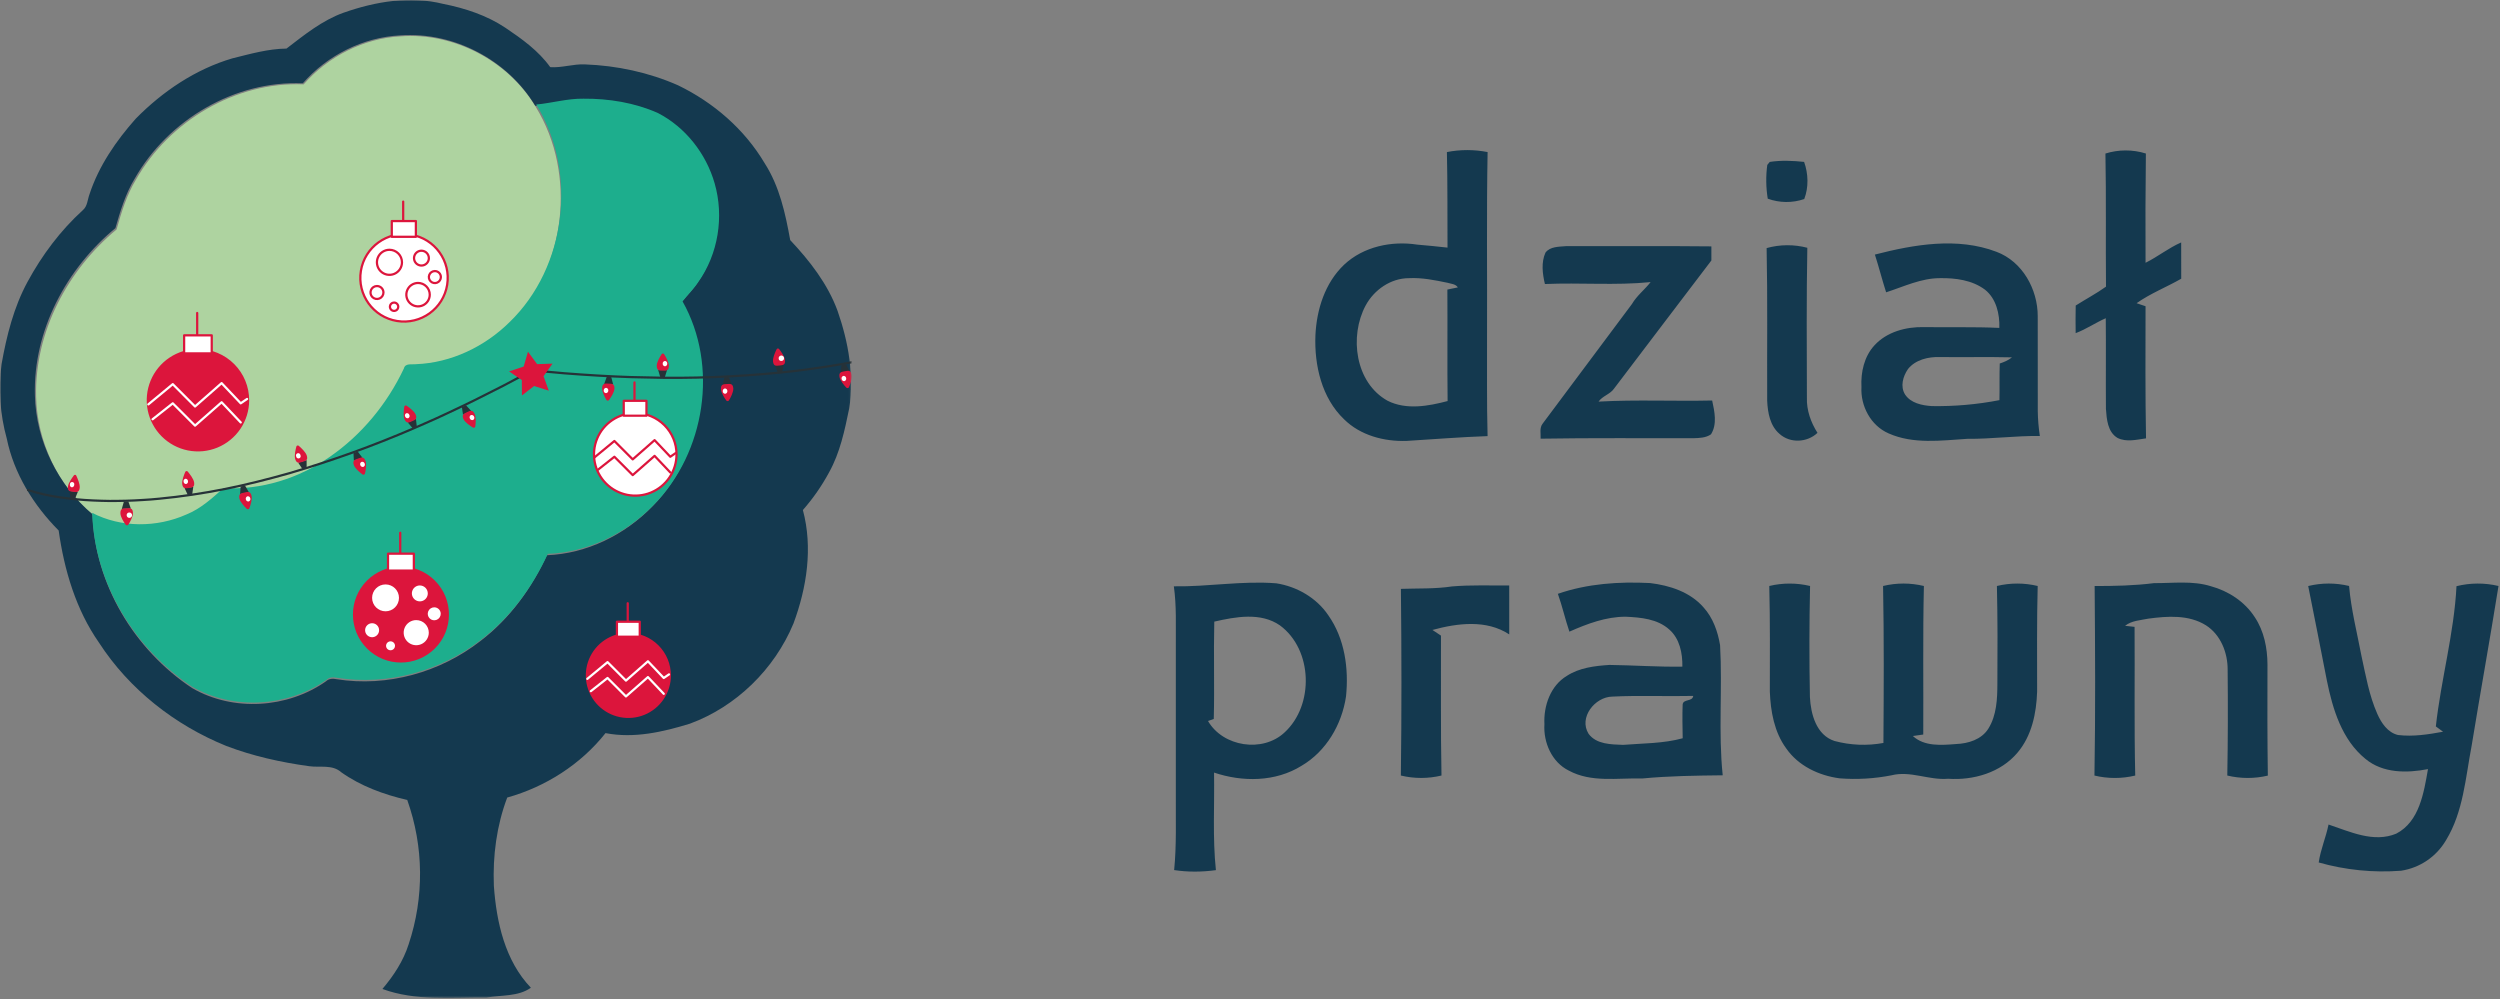 <svg width="1116" height="446" viewBox="0 0 1116 446" fill="none" xmlns="http://www.w3.org/2000/svg">
<rect x="0" y="0" width="1116" height="446" fill="#808080" stroke="none"/>
<mask id="mask0_3610_6062" style="mask-type:alpha" maskUnits="userSpaceOnUse" x="0" y="0" width="380" height="446">
<rect width="380" height="446" fill="#D9D9D9"/>
</mask>
<g mask="url(#mask0_3610_6062)">
<path fill-rule="evenodd" clip-rule="evenodd" d="M135.551 37.671C146.5 25.125 162.447 17.061 179.033 16.215C202.765 14.513 226.895 27.186 239.175 47.733C257.7 77.867 252.681 120.452 227.335 145.11C216.302 156.071 201.33 163.322 185.76 163.903C183.874 164.178 180.992 163.322 180.364 165.837C172.966 181.618 161.609 195.569 147.317 205.452C133.591 215.07 116.879 220.323 100.146 219.362C95.138 223.917 90.046 228.599 83.697 231.178C70.558 237.065 54.652 237.171 41.817 230.428C26.289 217.343 16.566 197.535 16.126 177.083C15.403 148.25 30.229 120.483 52.033 102.441C54.202 94.842 56.486 87.147 60.614 80.34C75.555 53.948 105.249 36.35 135.551 37.671Z" fill="#AED3A0"/>
<mask id="mask1_3610_6062" style="mask-type:luminance" maskUnits="userSpaceOnUse" x="0" y="0" width="380" height="446">
<path d="M0 0H379.936V445.495H0V0Z" fill="white"/>
</mask>
<g mask="url(#mask1_3610_6062)">
<path fill-rule="evenodd" clip-rule="evenodd" d="M135.162 37.185C104.825 35.885 75.075 53.436 60.106 79.773C55.981 86.571 53.703 94.247 51.52 101.827C29.686 119.833 14.842 147.534 15.567 176.313C16.008 196.718 25.749 216.489 41.285 229.547C42.23 260.747 60.075 290.15 85.762 307.161C104.069 317.777 128.254 316.254 145.491 304.159C146.813 302.879 148.64 302.837 150.32 303.207C172.868 306.791 196.549 300.162 214.5 286.122C227.485 276.215 237.289 262.65 244.102 247.859C261.905 247.182 278.942 238.766 291.266 226.005C314.192 202.607 320.259 163.89 304.062 135.1C306.308 132.214 308.975 129.666 311.011 126.61C319.976 113.997 322.61 97.218 318.328 82.374C314.549 69.094 305.321 57.316 293.082 50.993C282.721 46.384 271.248 44.523 259.963 44.618C252.835 44.502 245.949 46.574 238.937 47.23C226.634 26.729 202.47 14.084 178.704 15.786C162.097 16.632 146.121 24.667 135.162 37.185ZM153.458 5.647C167.577 0.678 183.081 -1.955 197.84 1.735C207.603 3.67 217.239 6.831 225.574 12.371C232.943 17.34 240.396 22.648 245.624 29.975C250.83 30.345 255.89 28.495 261.118 28.748C275.31 29.267 289.576 32.301 302.624 38.052C318.464 45.697 332.352 57.675 341.379 72.921C347.972 83.198 350.607 95.315 352.748 107.177C361.419 116.407 369.481 126.705 373.9 138.79C378.729 152.661 381.395 167.601 379.096 182.265C377.07 192.098 375.002 202.089 370.068 210.928C366.821 216.936 362.909 222.554 358.406 227.675C362.92 244.486 360.169 262.291 354.197 278.351C345.704 298.756 328.625 315.461 307.935 323.063C295.832 326.785 282.973 329.724 270.303 327.26C259.26 341.227 243.493 351.261 226.424 356.029C221.68 368.589 219.927 382.101 220.462 395.455C221.617 411.631 225.427 428.865 236.985 440.918C231.316 444.967 223.769 444.121 217.197 445.316C201.693 445.21 185.548 446.934 170.705 441.478C175.712 435.578 180.037 429.013 182.41 421.559C189.414 400.622 189.2 377.917 181.801 357.118C171.356 354.676 161.1 350.954 152.303 344.716C148.357 341.164 142.751 342.718 137.996 342.03C125.399 340.297 112.876 337.526 100.983 332.98C78.099 323.708 57.692 307.732 44.193 286.883C33.884 272.134 28.678 254.488 26.19 236.821C15.01 225.561 6.214 211.435 3.012 195.735C0.027 184.957 -0.762 173.682 0.692 162.589C2.949 149.881 6.119 137.172 12.313 125.775C18.758 113.902 26.967 102.916 36.95 93.845C39.081 92.048 39.049 89.098 39.962 86.687C44.13 74.032 51.835 62.846 60.6 52.981C72.609 40.77 87.347 30.842 103.827 26.021C111.742 24.075 119.678 21.781 127.887 21.686C135.865 15.575 143.843 9.062 153.458 5.636" fill="#14394F"/>
</g>
<path fill-rule="evenodd" clip-rule="evenodd" d="M239.367 46.663C246.409 46.009 253.314 43.939 260.461 44.056C271.781 43.971 283.29 45.829 293.674 50.444C305.95 56.758 315.199 68.531 319.004 81.803C323.303 96.628 320.644 113.406 311.647 126.013C309.618 129.086 306.949 131.631 304.678 134.513C320.927 163.286 314.842 202.005 291.856 225.382C279.495 238.138 262.406 246.553 244.559 247.229C237.727 262.011 227.889 275.579 214.867 285.483C196.852 299.516 173.109 306.147 150.491 302.568C148.799 302.198 146.98 302.219 145.656 303.507C128.356 315.608 104.098 317.128 85.747 306.517C59.986 289.496 42.076 260.111 41.141 228.93C54.037 235.646 70.013 235.551 83.203 229.669C89.594 227.093 94.702 222.437 99.726 217.886C116.521 218.847 133.317 213.588 147.096 204.011C161.453 194.139 172.867 180.233 180.298 164.479C180.918 161.977 183.83 162.832 185.722 162.568C201.351 161.977 216.391 154.754 227.458 143.805C252.925 119.203 257.96 76.735 239.367 46.663Z" fill="#1DAE8D"/>
<path d="M302 202.834C302 206.478 300.919 210.04 298.894 213.07C296.869 216.099 293.992 218.46 290.625 219.854C287.258 221.248 283.553 221.612 279.98 220.899C276.406 220.187 273.124 218.431 270.549 215.854C267.973 213.276 266.22 209.992 265.511 206.418C264.802 202.844 265.169 199.139 266.566 195.774C267.963 192.408 270.326 189.533 273.358 187.51C276.389 185.488 279.952 184.411 283.596 184.414C288.478 184.418 293.159 186.361 296.61 189.815C300.061 193.269 302 197.952 302 202.834Z" fill="white" stroke="#DC153C" stroke-linecap="round" stroke-linejoin="round"/>
<path d="M288.575 178.926H278.437V185.564H288.575V178.926Z" fill="white" stroke="#DC153C" stroke-linecap="round" stroke-linejoin="round"/>
<path d="M283.233 178.528V170.723" stroke="#DC153C" stroke-linecap="round" stroke-linejoin="round"/>
<path d="M265.274 204.273L274.263 196.862L282.446 205.062L292.206 196.484L299.223 203.895L301.556 202.301" stroke="#DC153C" stroke-linecap="round" stroke-linejoin="round"/>
<path d="M266.853 209.748L274.263 203.898L282.446 212.081L292.207 203.504L299.224 210.915" stroke="#DC153C" stroke-linecap="round" stroke-linejoin="round"/>
<path d="M193.78 289.13C201.955 280.955 201.955 267.701 193.78 259.526C185.605 251.351 172.351 251.351 164.176 259.526C156.001 267.701 156.001 280.955 164.176 289.13C172.351 297.305 185.605 297.305 193.78 289.13Z" fill="#DC153C" stroke="#DC153C" stroke-linecap="round" stroke-linejoin="round"/>
<path d="M184.742 247.16H173.21V254.711H184.742V247.16Z" fill="white" stroke="#DC153C" stroke-linecap="round" stroke-linejoin="round"/>
<path d="M178.667 246.698V237.82" stroke="#DC153C" stroke-linecap="round" stroke-linejoin="round"/>
<path d="M172.107 272.886C175.42 272.886 178.107 270.2 178.107 266.886C178.107 263.573 175.42 260.887 172.107 260.887C168.793 260.887 166.107 263.573 166.107 266.886C166.107 270.2 168.793 272.886 172.107 272.886Z" fill="white"/>
<path d="M190.966 264.88C190.969 265.583 190.764 266.272 190.376 266.858C189.988 267.445 189.435 267.903 188.786 268.174C188.138 268.446 187.423 268.519 186.733 268.384C186.043 268.249 185.409 267.912 184.91 267.416C184.412 266.921 184.071 266.288 183.933 265.599C183.794 264.909 183.864 264.194 184.132 263.544C184.4 262.894 184.855 262.339 185.44 261.947C186.024 261.556 186.711 261.348 187.414 261.348C188.353 261.348 189.254 261.719 189.919 262.381C190.584 263.043 190.961 263.942 190.966 264.88Z" fill="white"/>
<path d="M169.23 281.31C169.234 281.929 169.053 282.535 168.712 283.051C168.37 283.567 167.883 283.97 167.312 284.208C166.741 284.447 166.111 284.51 165.504 284.391C164.897 284.271 164.339 283.973 163.902 283.535C163.464 283.098 163.166 282.54 163.046 281.933C162.927 281.325 162.99 280.696 163.228 280.125C163.467 279.554 163.87 279.067 164.386 278.725C164.902 278.384 165.508 278.203 166.127 278.207C166.95 278.207 167.739 278.534 168.321 279.116C168.903 279.698 169.23 280.487 169.23 281.31Z" fill="white"/>
<path d="M191.414 282.42C191.414 283.529 191.085 284.613 190.469 285.535C189.853 286.457 188.978 287.176 187.953 287.6C186.928 288.024 185.801 288.135 184.713 287.919C183.626 287.703 182.627 287.169 181.842 286.384C181.058 285.6 180.524 284.601 180.308 283.513C180.092 282.426 180.203 281.298 180.627 280.274C181.051 279.249 181.77 278.374 182.692 277.757C183.614 277.141 184.698 276.812 185.807 276.812C187.294 276.812 188.721 277.403 189.772 278.455C190.824 279.506 191.414 280.933 191.414 282.42Z" fill="white"/>
<path d="M176.332 288.289C176.332 288.684 176.215 289.071 175.995 289.4C175.775 289.729 175.463 289.985 175.097 290.137C174.732 290.288 174.33 290.328 173.942 290.25C173.554 290.173 173.197 289.983 172.918 289.703C172.638 289.423 172.448 289.067 172.37 288.679C172.293 288.291 172.333 287.889 172.484 287.524C172.636 287.158 172.892 286.846 173.221 286.626C173.55 286.406 173.936 286.289 174.332 286.289C174.862 286.289 175.371 286.5 175.746 286.875C176.121 287.25 176.332 287.759 176.332 288.289Z" fill="white"/>
<path d="M196.741 273.984C196.745 274.558 196.578 275.121 196.261 275.6C195.944 276.08 195.492 276.454 194.962 276.675C194.431 276.897 193.847 276.956 193.284 276.845C192.72 276.734 192.202 276.457 191.796 276.051C191.39 275.645 191.113 275.127 191.002 274.563C190.891 273.999 190.95 273.415 191.171 272.885C191.393 272.355 191.767 271.903 192.246 271.586C192.726 271.269 193.288 271.102 193.863 271.106C194.626 271.106 195.358 271.409 195.898 271.949C196.438 272.488 196.741 273.22 196.741 273.984Z" fill="white"/>
<path d="M110.728 178.753C110.709 183.172 109.38 187.486 106.911 191.151C104.442 194.816 100.942 197.667 96.854 199.344C92.765 201.021 88.272 201.45 83.94 200.576C79.609 199.702 75.633 197.564 72.515 194.432C69.397 191.3 67.277 187.315 66.422 182.98C65.568 178.644 66.016 174.153 67.712 170.072C69.407 165.991 72.274 162.504 75.95 160.051C79.625 157.598 83.945 156.289 88.364 156.289C91.309 156.292 94.224 156.875 96.942 158.006C99.661 159.137 102.13 160.794 104.208 162.881C106.285 164.967 107.93 167.443 109.049 170.167C110.168 172.891 110.739 175.809 110.728 178.753Z" fill="#DC153C" stroke="#DC153C" stroke-linecap="round" stroke-linejoin="round"/>
<path d="M94.516 149.695H82.195V157.762H94.516V149.695Z" fill="white" stroke="#DC153C" stroke-linecap="round" stroke-linejoin="round"/>
<path d="M88.024 149.204V139.719" stroke="#DC153C" stroke-linecap="round" stroke-linejoin="round"/>
<path d="M66.222 180.516L77.124 171.49L87.068 181.455L98.93 171.031L107.456 180.037L110.291 178.1" stroke="white" stroke-linecap="round" stroke-linejoin="round"/>
<path d="M68.119 187.158L77.125 180.05L87.069 189.994L98.93 179.57L107.456 188.576" stroke="white" stroke-linecap="round" stroke-linejoin="round"/>
<path d="M299 301.587C298.984 305.242 297.885 308.811 295.842 311.842C293.799 314.873 290.904 317.232 287.523 318.619C284.141 320.007 280.424 320.362 276.84 319.638C273.257 318.915 269.968 317.147 267.389 314.556C264.81 311.966 263.057 308.669 262.349 305.083C261.642 301.497 262.014 297.781 263.416 294.405C264.819 291.03 267.19 288.145 270.23 286.116C273.271 284.087 276.844 283.004 280.5 283.004C282.936 283.006 285.347 283.489 287.596 284.424C289.845 285.36 291.887 286.73 293.606 288.456C295.324 290.183 296.685 292.231 297.611 294.484C298.537 296.737 299.009 299.151 299 301.587Z" fill="#DC153C" stroke="#DC153C" stroke-linecap="round" stroke-linejoin="round"/>
<path d="M285.588 277.547H275.396V284.22H285.588V277.547Z" fill="white" stroke="#DC153C" stroke-linecap="round" stroke-linejoin="round"/>
<path d="M280.219 277.143V269.297" stroke="#DC153C" stroke-linecap="round" stroke-linejoin="round"/>
<path d="M262.184 303.045L271.202 295.579L279.428 303.822L289.24 295.199L296.293 302.649L298.639 301.047" stroke="white" stroke-linecap="round" stroke-linejoin="round"/>
<path d="M263.753 308.539L271.203 302.658L279.428 310.884L289.24 302.262L296.293 309.711" stroke="white" stroke-linecap="round" stroke-linejoin="round"/>
<path d="M199.614 127.153C201.335 116.517 194.108 106.5 183.472 104.779C172.836 103.058 162.819 110.286 161.098 120.922C159.377 131.557 166.605 141.575 177.241 143.295C187.877 145.016 197.894 137.789 199.614 127.153Z" fill="white" stroke="#DC153C" stroke-linecap="round" stroke-linejoin="round"/>
<path d="M185.644 98.68H174.896V105.717H185.644V98.68Z" fill="white" stroke="#DC153C" stroke-linecap="round" stroke-linejoin="round"/>
<path d="M179.983 98.274V90" stroke="#DC153C" stroke-linecap="round" stroke-linejoin="round"/>
<path d="M179.441 117.082C179.445 118.189 179.119 119.272 178.506 120.195C177.893 121.117 177.02 121.836 175.998 122.261C174.975 122.687 173.85 122.799 172.764 122.584C171.677 122.369 170.679 121.836 169.896 121.053C169.113 120.27 168.581 119.272 168.365 118.186C168.15 117.099 168.262 115.974 168.688 114.951C169.113 113.929 169.832 113.056 170.755 112.443C171.677 111.83 172.76 111.504 173.867 111.508C175.344 111.512 176.759 112.101 177.804 113.145C178.848 114.19 179.437 115.605 179.441 117.082Z" stroke="#DC153C" stroke-linecap="round" stroke-linejoin="round"/>
<path d="M191.443 115.227C191.443 115.882 191.249 116.522 190.885 117.066C190.522 117.61 190.005 118.035 189.4 118.285C188.795 118.536 188.13 118.601 187.488 118.473C186.846 118.346 186.256 118.03 185.794 117.568C185.331 117.105 185.016 116.515 184.888 115.873C184.76 115.231 184.826 114.566 185.076 113.961C185.327 113.356 185.751 112.839 186.295 112.476C186.839 112.112 187.479 111.918 188.134 111.918C189.01 111.923 189.849 112.273 190.469 112.892C191.088 113.512 191.439 114.351 191.443 115.227Z" stroke="#DC153C" stroke-linecap="round" stroke-linejoin="round"/>
<path d="M171.172 130.579C171.172 131.151 171.002 131.71 170.684 132.185C170.366 132.661 169.915 133.031 169.387 133.25C168.858 133.469 168.277 133.526 167.716 133.415C167.155 133.303 166.64 133.028 166.236 132.624C165.831 132.219 165.556 131.704 165.444 131.143C165.333 130.582 165.39 130.001 165.609 129.472C165.828 128.944 166.198 128.493 166.674 128.175C167.149 127.857 167.708 127.688 168.28 127.688C169.047 127.688 169.782 127.992 170.325 128.534C170.867 129.077 171.172 129.812 171.172 130.579Z" stroke="#DC153C" stroke-linecap="round" stroke-linejoin="round"/>
<path d="M191.843 131.542C191.843 132.575 191.536 133.586 190.962 134.445C190.388 135.304 189.572 135.974 188.617 136.37C187.662 136.765 186.611 136.869 185.598 136.667C184.584 136.465 183.653 135.968 182.922 135.237C182.191 134.506 181.694 133.575 181.492 132.561C181.29 131.548 181.394 130.497 181.789 129.542C182.185 128.587 182.855 127.771 183.714 127.197C184.573 126.623 185.584 126.316 186.617 126.316C188.003 126.316 189.332 126.867 190.312 127.847C191.292 128.827 191.843 130.156 191.843 131.542Z" stroke="#DC153C" stroke-linecap="round" stroke-linejoin="round"/>
<path d="M177.784 136.934C177.784 137.303 177.675 137.663 177.47 137.97C177.265 138.276 176.974 138.515 176.634 138.656C176.293 138.797 175.918 138.834 175.557 138.762C175.195 138.69 174.863 138.513 174.603 138.252C174.342 137.991 174.164 137.659 174.092 137.298C174.021 136.936 174.057 136.561 174.199 136.221C174.34 135.88 174.579 135.589 174.885 135.384C175.192 135.18 175.552 135.07 175.92 135.07C176.415 135.07 176.889 135.267 177.238 135.616C177.588 135.966 177.784 136.44 177.784 136.934Z" stroke="#DC153C" stroke-linecap="round" stroke-linejoin="round"/>
<path d="M196.804 123.69C196.804 124.221 196.647 124.739 196.352 125.181C196.058 125.622 195.639 125.965 195.148 126.168C194.658 126.372 194.119 126.425 193.599 126.321C193.078 126.218 192.6 125.962 192.225 125.587C191.85 125.212 191.594 124.734 191.491 124.214C191.387 123.693 191.441 123.154 191.644 122.664C191.847 122.174 192.191 121.755 192.632 121.46C193.073 121.165 193.591 121.008 194.122 121.008C194.833 121.008 195.516 121.29 196.019 121.793C196.522 122.297 196.804 122.979 196.804 123.69Z" stroke="#DC153C" stroke-linecap="round" stroke-linejoin="round"/>
<path d="M465.67 127.239C461.925 130.438 457.91 133.306 453.67 135.81C449.458 138.361 445.117 140.691 440.664 142.793C438.462 143.917 436.185 144.838 433.943 145.861L430.53 147.27C429.391 147.744 428.26 148.223 427.103 148.64C424.795 149.507 422.503 150.418 420.155 151.191L416.661 152.399C415.501 152.803 414.315 153.144 413.143 153.523C403.738 156.461 394.19 158.92 384.536 160.89C374.876 162.842 365.13 164.336 355.355 165.551C335.774 167.787 316.075 168.822 296.367 168.649C291.441 168.545 286.517 168.482 281.589 168.337C276.662 168.193 271.746 167.938 266.825 167.657C261.903 167.375 256.995 167.024 252.081 166.646L244.722 165.982L241.033 165.656L239.181 165.487L238.255 165.403L237.785 165.362L237.557 165.34L237.349 165.45L236.938 165.669L236.117 166.106L234.469 166.982L231.203 168.714L224.679 172.182C220.294 174.425 215.88 176.619 211.484 178.837C207.088 181.055 202.584 183.071 198.142 185.196C193.7 187.322 189.143 189.213 184.644 191.221C166.549 199.031 147.993 205.725 129.079 211.266C119.593 213.942 110.042 216.367 100.378 218.299C90.716 220.231 80.962 221.672 71.155 222.616C69.928 222.721 68.702 222.867 67.476 222.945L63.787 223.189C61.331 223.386 58.871 223.435 56.395 223.536C55.166 223.601 53.938 223.598 52.704 223.603L49.012 223.63C46.548 223.557 44.082 223.574 41.627 223.412C36.706 223.203 31.798 222.741 26.924 222.027C22.046 221.363 17.235 220.279 12.544 218.785" stroke="#263238" stroke-linecap="round" stroke-linejoin="round"/>
<path d="M377.622 162.555C376.971 162.686 376.319 162.818 375.667 162.949L375.24 166.305C376.556 166.106 377.859 165.843 379.166 165.599L377.622 162.555Z" fill="#263238"/>
<path d="M380.22 167.336C379.772 165.12 378.611 165.45 377.114 165.732C375.618 166.014 374.378 166.088 374.754 168.319C375.024 169.892 376.795 171.977 377.83 173.07C377.915 173.146 378.016 173.2 378.126 173.23C378.235 173.26 378.35 173.263 378.462 173.241C378.573 173.219 378.678 173.17 378.767 173.101C378.857 173.031 378.929 172.941 378.977 172.838C379.577 171.476 380.516 168.905 380.22 167.336Z" fill="#DC153C"/>
<path d="M377.727 168.79C377.691 168.498 377.543 168.231 377.315 168.046C377.086 167.861 376.795 167.771 376.502 167.796C376.36 167.831 376.226 167.893 376.109 167.98C375.991 168.066 375.892 168.175 375.816 168.3C375.741 168.425 375.69 168.563 375.668 168.708C375.646 168.852 375.653 168.999 375.688 169.141C375.719 169.436 375.866 169.708 376.095 169.896C376.325 170.085 376.62 170.175 376.916 170.148C377.058 170.112 377.192 170.049 377.31 169.961C377.428 169.873 377.528 169.763 377.603 169.637C377.678 169.511 377.728 169.371 377.749 169.226C377.771 169.081 377.763 168.932 377.727 168.79Z" fill="white"/>
<path d="M347.219 166.288L349.19 166.073L349.839 162.741L345.916 163.16L347.219 166.288Z" fill="#263238"/>
<path d="M345.071 161.3C345.282 163.55 346.477 163.322 347.971 163.163C349.465 163.004 350.647 162.975 350.43 160.726C350.257 159.133 348.675 156.942 347.778 155.794C347.708 155.709 347.618 155.644 347.516 155.603C347.414 155.562 347.304 155.547 347.195 155.558C347.086 155.57 346.981 155.609 346.891 155.671C346.8 155.733 346.727 155.817 346.676 155.915C346.026 157.226 344.919 159.709 345.071 161.3Z" fill="#DC153C"/>
<path d="M347.591 160.052C347.594 160.196 347.625 160.338 347.682 160.47C347.74 160.603 347.823 160.722 347.927 160.822C348.031 160.922 348.154 161 348.289 161.053C348.423 161.105 348.566 161.131 348.711 161.128C348.958 161.145 349.206 161.085 349.418 160.957C349.631 160.829 349.8 160.638 349.9 160.411C350.001 160.184 350.029 159.931 349.981 159.687C349.934 159.444 349.812 159.22 349.633 159.048C349.453 158.876 349.226 158.763 348.98 158.725C348.734 158.687 348.483 158.725 348.26 158.835C348.037 158.944 347.853 159.12 347.733 159.337C347.614 159.555 347.564 159.805 347.591 160.052Z" fill="white"/>
<path d="M325.404 168.36L323.419 168.469L322.559 171.763L326.563 171.544L325.404 168.36Z" fill="#263238"/>
<path d="M327.342 173.432C327.219 171.178 325.998 171.343 324.475 171.427C322.952 171.511 321.73 171.473 321.817 173.721C321.884 175.329 323.364 177.615 324.241 178.801C324.314 178.888 324.405 178.956 324.509 179.001C324.612 179.046 324.725 179.066 324.838 179.06C324.951 179.054 325.06 179.021 325.158 178.965C325.256 178.909 325.339 178.83 325.402 178.736C326.166 177.449 327.434 175.028 327.342 173.432Z" fill="#DC153C"/>
<path d="M324.696 174.537C324.7 174.391 324.675 174.246 324.622 174.11C324.57 173.973 324.491 173.849 324.39 173.743C324.289 173.638 324.169 173.553 324.035 173.494C323.902 173.435 323.758 173.403 323.612 173.399C323.318 173.438 323.051 173.591 322.869 173.824C322.686 174.058 322.603 174.354 322.636 174.648C322.633 174.794 322.658 174.939 322.71 175.075C322.763 175.212 322.842 175.336 322.943 175.442C323.043 175.547 323.164 175.632 323.297 175.691C323.431 175.75 323.575 175.782 323.721 175.786C324.014 175.745 324.28 175.592 324.462 175.359C324.644 175.126 324.728 174.831 324.696 174.537Z" fill="white"/>
<path d="M294.763 168.442L296.751 168.481L297.762 165.225C296.411 165.254 295.126 165.202 293.807 165.184L294.763 168.442Z" fill="#263238"/>
<path d="M293.164 163.24C293.138 165.497 294.357 165.421 295.856 165.45C297.354 165.48 298.588 165.543 298.581 163.292C298.585 161.697 297.25 159.355 296.477 158.113C296.418 158.019 296.336 157.941 296.24 157.886C296.143 157.832 296.034 157.802 295.923 157.8C295.812 157.798 295.703 157.824 295.604 157.876C295.506 157.927 295.422 158.002 295.36 158.095C294.563 159.321 293.187 161.641 293.164 163.24Z" fill="#DC153C"/>
<path d="M295.823 162.316C295.81 162.463 295.826 162.611 295.871 162.751C295.916 162.892 295.988 163.022 296.083 163.135C296.178 163.247 296.295 163.34 296.426 163.407C296.557 163.474 296.701 163.515 296.848 163.527C297.139 163.497 297.408 163.355 297.597 163.13C297.785 162.906 297.88 162.617 297.86 162.325C297.872 162.181 297.856 162.036 297.813 161.899C297.769 161.761 297.699 161.634 297.606 161.523C297.513 161.413 297.4 161.322 297.272 161.255C297.144 161.189 297.004 161.148 296.86 161.136C296.714 161.146 296.572 161.183 296.441 161.248C296.31 161.312 296.193 161.402 296.097 161.511C296.001 161.621 295.927 161.748 295.88 161.886C295.833 162.024 295.813 162.17 295.823 162.316Z" fill="white"/>
<path d="M272.855 168.274L270.865 168.188L269.7 171.386L273.696 171.562L272.855 168.274Z" fill="#263238"/>
<path d="M274.285 173.505C274.385 171.246 273.161 171.297 271.635 171.232C270.109 171.167 268.878 171.016 268.776 173.268C268.691 174.859 269.943 177.266 270.696 178.538C270.758 178.633 270.841 178.712 270.939 178.769C271.038 178.825 271.148 178.857 271.261 178.862C271.374 178.867 271.487 178.845 271.59 178.797C271.693 178.75 271.783 178.679 271.853 178.59C272.729 177.388 274.214 175.1 274.285 173.505Z" fill="#DC153C"/>
<path d="M271.55 174.363C271.585 174.07 271.503 173.776 271.321 173.544C271.14 173.313 270.873 173.162 270.581 173.127C270.287 173.137 270.008 173.262 269.805 173.476C269.602 173.689 269.491 173.974 269.496 174.269C269.477 174.414 269.488 174.561 269.527 174.702C269.566 174.842 269.632 174.974 269.722 175.089C269.812 175.204 269.924 175.3 270.052 175.371C270.179 175.442 270.319 175.488 270.465 175.504C270.76 175.496 271.039 175.371 271.243 175.157C271.446 174.944 271.557 174.658 271.55 174.363Z" fill="white"/>
<path d="M33.469 222.676L31.499 222.457L30.901 219.126C32.19 219.266 33.469 219.421 34.762 219.54L33.469 222.676Z" fill="#263238"/>
<path d="M35.586 217.664C35.364 219.921 34.199 219.729 32.738 219.549C31.277 219.369 30.068 219.363 30.353 217.114C30.557 215.539 32.132 213.362 32.995 212.191C33.059 212.107 33.145 212.042 33.242 212C33.339 211.959 33.445 211.944 33.55 211.955C33.655 211.966 33.756 212.005 33.842 212.066C33.928 212.127 33.997 212.209 34.042 212.305C34.643 213.635 35.725 216.069 35.586 217.664Z" fill="#DC153C"/>
<path d="M33.134 216.465C33.13 216.753 33.013 217.028 32.807 217.23C32.601 217.432 32.324 217.544 32.035 217.542C31.895 217.513 31.763 217.456 31.645 217.375C31.527 217.294 31.427 217.19 31.35 217.07C31.273 216.95 31.22 216.816 31.195 216.675C31.17 216.535 31.173 216.39 31.205 216.251C31.191 216.105 31.21 215.957 31.261 215.819C31.311 215.681 31.392 215.556 31.497 215.453C31.602 215.35 31.729 215.271 31.867 215.223C32.006 215.175 32.154 215.159 32.3 215.175C32.447 215.191 32.587 215.24 32.712 215.317C32.837 215.395 32.944 215.499 33.023 215.622C33.103 215.746 33.154 215.885 33.174 216.031C33.193 216.177 33.179 216.325 33.134 216.465Z" fill="white"/>
<path d="M55.309 223.916L57.294 223.84L58.41 227.046C57.062 227.088 55.722 227.169 54.369 227.185L55.309 223.916Z" fill="#263238"/>
<path d="M53.747 229.107C53.71 226.842 54.954 226.957 56.486 226.885C58.018 226.813 59.254 226.685 59.344 228.94C59.416 230.54 58.115 232.933 57.287 234.206C57.221 234.3 57.134 234.377 57.033 234.432C56.932 234.487 56.819 234.517 56.705 234.521C56.59 234.526 56.476 234.503 56.371 234.456C56.267 234.408 56.174 234.338 56.101 234.249C55.223 233.056 53.763 230.698 53.747 229.107Z" fill="#DC153C"/>
<path d="M56.543 230.023C56.516 229.727 56.606 229.431 56.794 229.201C56.982 228.97 57.253 228.822 57.549 228.789C57.79 228.749 58.038 228.783 58.259 228.887C58.48 228.992 58.664 229.161 58.787 229.372C58.91 229.584 58.965 229.827 58.946 230.071C58.926 230.315 58.833 230.547 58.679 230.736C58.525 230.926 58.316 231.064 58.081 231.132C57.846 231.2 57.597 231.195 57.365 231.118C57.133 231.04 56.93 230.894 56.783 230.699C56.636 230.503 56.553 230.267 56.543 230.023Z" fill="white"/>
<path d="M85.798 220.672L83.831 220.975L82.404 217.906L86.285 217.312L85.798 220.672Z" fill="#263238"/>
<path d="M86.649 215.297C86.991 217.528 85.761 217.621 84.306 217.84C82.852 218.059 81.643 218.324 81.34 216.085C81.128 214.5 82.125 212.012 82.705 210.653C82.752 210.556 82.822 210.471 82.909 210.407C82.996 210.342 83.098 210.3 83.205 210.284C83.312 210.268 83.421 210.278 83.523 210.313C83.626 210.349 83.718 210.409 83.791 210.488C84.709 211.605 86.398 213.72 86.649 215.297Z" fill="#DC153C"/>
<path d="M83.916 214.734C83.979 215.019 83.93 215.318 83.778 215.567C83.626 215.817 83.383 215.998 83.101 216.072C82.957 216.08 82.812 216.059 82.676 216.011C82.54 215.962 82.415 215.888 82.308 215.791C82.2 215.694 82.113 215.577 82.052 215.446C81.99 215.316 81.954 215.174 81.947 215.03C81.888 214.746 81.939 214.451 82.092 214.204C82.244 213.958 82.485 213.779 82.765 213.705C83.054 213.69 83.337 213.79 83.552 213.983C83.768 214.175 83.898 214.445 83.916 214.734Z" fill="white"/>
<path d="M107.418 217.136C108.07 217.004 108.721 216.873 109.373 216.741L111.069 219.667C109.779 219.995 108.476 220.259 107.177 220.542L107.418 217.136Z" fill="#263238"/>
<path d="M106.877 222.557C106.429 220.341 107.634 220.193 109.122 219.872C110.611 219.551 111.783 219.137 112.296 221.34C112.664 222.894 111.841 225.503 111.311 226.912C111.263 227.015 111.191 227.105 111.101 227.174C111.012 227.244 110.907 227.292 110.796 227.315C110.685 227.337 110.57 227.334 110.46 227.304C110.35 227.274 110.249 227.22 110.164 227.144C109.082 226.121 107.212 224.118 106.877 222.557Z" fill="#DC153C"/>
<path d="M109.749 222.935C109.663 222.655 109.69 222.352 109.823 222.091C109.956 221.83 110.186 221.631 110.463 221.536C110.607 221.513 110.755 221.518 110.897 221.552C111.039 221.586 111.173 221.648 111.291 221.734C111.409 221.82 111.509 221.928 111.585 222.052C111.662 222.177 111.712 222.315 111.735 222.459C111.819 222.744 111.789 223.05 111.651 223.312C111.512 223.575 111.277 223.773 110.995 223.864C110.707 223.901 110.416 223.825 110.184 223.652C109.951 223.478 109.795 223.221 109.749 222.935Z" fill="white"/>
<path d="M136.886 208.774L134.98 209.342L133.095 206.522L136.873 205.386L136.886 208.774Z" fill="#263238"/>
<path d="M136.931 203.342C137.61 205.498 136.42 205.752 134.981 206.185C133.542 206.618 132.41 207.057 131.769 204.894C131.31 203.358 131.918 200.725 132.298 199.319C132.33 199.214 132.388 199.118 132.466 199.041C132.544 198.964 132.639 198.907 132.744 198.876C132.85 198.844 132.961 198.839 133.068 198.862C133.176 198.884 133.276 198.932 133.361 199.002C134.47 199.959 136.453 201.817 136.931 203.342Z" fill="#DC153C"/>
<path d="M134.13 203.189C134.197 203.321 134.234 203.467 134.239 203.616C134.243 203.764 134.215 203.912 134.157 204.049C134.098 204.185 134.01 204.307 133.9 204.406C133.789 204.505 133.658 204.579 133.515 204.622C133.373 204.665 133.223 204.676 133.076 204.654C132.929 204.633 132.788 204.58 132.664 204.498C132.54 204.417 132.435 204.309 132.357 204.182C132.278 204.056 132.229 203.914 132.212 203.766C132.145 203.634 132.107 203.488 132.103 203.339C132.098 203.191 132.126 203.043 132.185 202.906C132.243 202.77 132.331 202.648 132.442 202.549C132.553 202.45 132.684 202.376 132.826 202.333C132.969 202.29 133.119 202.279 133.266 202.301C133.413 202.322 133.553 202.375 133.678 202.457C133.802 202.538 133.907 202.646 133.985 202.773C134.063 202.899 134.113 203.041 134.13 203.189Z" fill="white"/>
<path d="M157.795 202.219L159.667 201.549L161.732 204.252L157.963 205.603L157.795 202.219Z" fill="#263238"/>
<path d="M157.978 207.658C157.216 205.533 158.406 205.211 159.835 204.698C161.265 204.185 162.39 203.673 163.181 205.779C163.744 207.287 163.261 209.969 162.92 211.402C162.887 211.51 162.829 211.608 162.751 211.69C162.673 211.772 162.577 211.834 162.471 211.872C162.364 211.91 162.25 211.922 162.138 211.909C162.026 211.895 161.919 211.855 161.825 211.793C160.621 210.903 158.519 209.163 157.978 207.658Z" fill="#DC153C"/>
<path d="M160.85 207.64C160.789 207.507 160.755 207.363 160.75 207.217C160.745 207.071 160.77 206.925 160.822 206.788C160.873 206.652 160.952 206.527 161.053 206.421C161.153 206.314 161.274 206.229 161.408 206.17C161.694 206.094 161.998 206.131 162.256 206.276C162.515 206.42 162.707 206.659 162.792 206.942C162.852 207.075 162.885 207.219 162.889 207.365C162.894 207.511 162.869 207.656 162.817 207.793C162.766 207.929 162.687 208.054 162.587 208.16C162.487 208.267 162.367 208.352 162.234 208.412C161.948 208.488 161.644 208.451 161.385 208.307C161.127 208.162 160.935 207.923 160.85 207.64Z" fill="white"/>
<path d="M186.064 190.409L184.247 191.217L182.052 188.609C183.275 188.117 184.472 187.564 185.674 187.036L186.064 190.409Z" fill="#263238"/>
<path d="M185.51 184.979C186.416 187.049 185.263 187.451 183.893 188.06C182.524 188.669 181.411 189.206 180.544 187.129C179.921 185.661 180.242 182.984 180.473 181.54C180.49 181.43 180.535 181.327 180.603 181.239C180.671 181.151 180.76 181.081 180.861 181.037C180.963 180.992 181.074 180.973 181.184 180.982C181.295 180.992 181.402 181.028 181.494 181.089C182.698 181.911 184.868 183.515 185.51 184.979Z" fill="#DC153C"/>
<path d="M182.717 185.176C182.854 185.435 182.884 185.738 182.8 186.019C182.716 186.3 182.524 186.536 182.267 186.677C181.987 186.763 181.684 186.736 181.423 186.603C181.162 186.47 180.963 186.24 180.868 185.963C180.8 185.835 180.759 185.696 180.746 185.552C180.732 185.408 180.747 185.263 180.79 185.126C180.833 184.988 180.902 184.86 180.995 184.749C181.087 184.638 181.2 184.546 181.328 184.479C181.604 184.391 181.905 184.414 182.164 184.544C182.424 184.674 182.622 184.901 182.717 185.176Z" fill="white"/>
<path d="M206.185 181.74L207.986 180.887L210.301 183.383L206.687 185.097L206.185 181.74Z" fill="#263238"/>
<path d="M206.907 187.128C205.938 185.085 207.086 184.656 208.461 184.005C209.835 183.354 210.918 182.735 211.892 184.771C212.589 186.204 212.368 188.908 212.169 190.373C212.149 190.484 212.103 190.589 212.034 190.679C211.965 190.769 211.876 190.841 211.774 190.89C211.671 190.938 211.559 190.962 211.446 190.958C211.333 190.955 211.222 190.924 211.123 190.869C209.849 190.102 207.605 188.567 206.907 187.128Z" fill="#DC153C"/>
<path d="M209.754 186.832C209.608 186.577 209.568 186.275 209.644 185.992C209.721 185.708 209.906 185.466 210.16 185.319C210.436 185.213 210.743 185.22 211.014 185.338C211.285 185.456 211.499 185.675 211.61 185.948C211.683 186.075 211.731 186.214 211.75 186.359C211.769 186.504 211.758 186.651 211.72 186.792C211.682 186.933 211.616 187.065 211.526 187.18C211.436 187.295 211.324 187.391 211.197 187.463C210.922 187.57 210.616 187.564 210.345 187.445C210.075 187.327 209.862 187.107 209.754 186.832Z" fill="white"/>
<path d="M246.649 162.324L242.645 167.923L244.984 174.397L238.418 172.318L232.988 176.536L232.94 169.653L227.242 165.791L233.77 163.617L235.691 157.008L239.774 162.546L246.649 162.324Z" fill="#DC153C"/>
</g>
<path fill-rule="evenodd" clip-rule="evenodd" d="M609.617 136.377C602.248 150.158 604.956 170.871 619.421 178.899C627.746 183.093 637.613 181.312 646.211 179.026C646.022 162.443 646.221 145.839 646.106 129.255L650.788 128.297C649.79 126.737 647.744 126.716 646.169 126.232C640.5 125.052 634.748 123.872 628.932 124.177C620.849 124.177 613.396 129.361 609.617 136.377ZM645.896 67.885C651.896 66.705 658.067 66.705 664.067 67.885C663.563 95.162 663.931 122.428 663.815 149.705C663.868 164.697 663.658 179.69 664.056 194.682C651.963 195.093 639.912 196.094 627.819 196.831C617.826 197.137 607.286 194.376 600.001 187.18C590.008 177.646 586.67 163.075 587.205 149.673C587.74 138.158 591.477 126.284 599.98 118.193C608.609 110.059 621.238 107.425 632.711 109.206C637.194 109.627 641.686 109.986 646.169 110.534C646.085 96.31 646.232 82.087 645.896 67.885ZM939.865 68.538C945.744 66.7 952.04 66.696 957.921 68.528C957.73 84.787 957.681 101.048 957.774 117.308C963.243 114.6 968.062 110.67 973.678 108.226C973.709 113.62 973.657 119.015 973.699 124.42C967.127 128.181 959.947 130.983 953.775 135.345C955.108 135.766 956.441 136.219 957.774 136.704C957.732 156.353 957.627 176.023 957.984 195.683C953.785 196.262 949.25 197.474 945.261 195.493C940.821 192.828 940.432 187.17 940.086 182.524C939.981 169.028 940.159 155.542 940.012 142.056C935.415 144.058 931.258 146.976 926.576 148.715C926.502 144.606 926.513 140.497 926.597 136.388C931.069 133.543 935.792 131.057 940.117 127.959C939.928 108.152 940.243 88.345 939.865 68.538ZM851.719 164.75C849.483 168.006 848.171 172.504 850.428 176.118C852.999 179.974 857.986 180.985 862.311 181.28C872.452 181.446 882.584 180.557 892.543 178.625C892.68 173.168 892.491 167.7 892.69 162.264C894.622 161.631 896.543 160.852 898.128 159.524C887.42 159.25 876.713 159.535 865.995 159.387C860.841 159.219 855.078 160.536 851.719 164.75ZM836.949 113.642C854.501 109.122 873.784 105.771 891.221 112.398C902.82 116.75 909.664 129.118 909.643 141.182C909.696 155.352 909.622 169.512 909.664 183.662C909.726 187.334 910.035 190.998 910.588 194.629C899.776 194.471 889.026 195.999 878.204 195.893C866.51 196.631 854.102 198.39 843.037 193.449C835.122 190.004 830.482 181.238 830.955 172.757C830.608 166.172 832.173 159.113 836.749 154.172C842.271 148.114 850.868 145.849 858.815 146.018C870.047 146.197 881.279 145.849 892.501 146.376C892.711 140.212 891.137 133.312 886.119 129.329C880.408 125.031 872.945 124.061 866.006 124.167C857.566 124.167 849.84 127.949 841.967 130.488C840.182 124.904 838.744 119.225 836.949 113.642ZM689.901 112.767C691.959 109.996 695.958 110.165 699.086 109.88C720.711 109.944 742.336 109.743 763.96 109.986V116.275C749.421 135.303 735.019 154.436 720.501 173.484C718.738 176.044 715.357 176.719 713.604 179.279C730.484 178.33 747.406 179.173 764.307 178.784C765.356 183.672 766.637 189.372 763.782 193.881C761.535 195.461 758.628 195.535 755.993 195.62C733.245 195.662 710.476 195.44 687.728 195.83C687.865 193.618 687.14 191.058 688.61 189.151C701.921 171.345 715.242 153.54 728.5 135.714C730.705 131.953 734.2 129.298 736.835 125.926C721.173 127.506 705.374 126.095 689.649 126.79C688.568 122.239 687.917 117.139 689.901 112.767ZM788.619 110.744C794.558 109.093 800.827 109.045 806.79 110.607C806.38 132.911 806.548 155.226 806.601 177.53C806.422 183.124 808.343 188.55 811.325 193.228C806.748 197.569 799.179 197.969 794.434 193.734C790.13 190.12 789.112 184.22 788.871 178.899C788.766 156.185 789.091 133.459 788.619 110.744ZM542.056 277.503C541.699 291.989 542.203 306.476 541.825 320.952L539.253 321.847C545.929 333.394 563.659 336.113 573.422 326.968C586.691 314.788 586.05 290.008 571.375 279.178C562.788 273.215 551.566 275.332 542.066 277.492M524 261.731C539.284 261.973 554.474 259.181 569.769 260.393C578.954 261.836 587.698 266.862 592.958 274.669C600.306 285.088 602.143 298.448 600.862 310.901C599.014 323.407 592.023 335.396 581.001 341.854C569.38 349.103 554.631 349.166 541.951 344.878C542.203 359.396 541.258 373.957 542.78 388.433C536.586 389.275 530.309 389.349 524.136 388.401C525.249 377.286 524.808 366.118 524.892 354.982V288.123C524.819 279.315 525.249 270.465 524 261.71M709.153 327.579C712.649 332.309 719.21 332.299 724.532 332.509C733.402 331.803 742.525 331.93 751.154 329.559C751.07 324.555 750.944 319.529 751.133 314.514C751.395 311.881 755.52 313.334 755.856 310.658C743.805 310.932 731.744 310.363 719.724 310.964C711.967 311.09 704.608 320.341 709.153 327.579ZM695.433 265.081C708.608 260.509 722.758 259.571 736.615 260.277C745.359 261.33 754.481 264.259 760.454 271.129C764.685 275.785 766.826 281.917 767.844 288.038C768.947 307.361 767.005 326.831 769.02 346.09C757.001 346.227 745.002 346.374 733.056 347.523C722.139 347.207 710.382 349.451 700.336 344.004C692.735 340.274 688.914 331.435 689.429 323.249C689.009 315.094 692.158 306.065 699.433 301.714C705.049 298.068 711.883 297.257 718.433 296.825C729.277 296.962 740.142 297.763 751.007 297.584C751.112 291.642 749.831 285.088 745.17 281.022C739.89 276.249 732.426 275.617 725.666 275.301C716.879 275.301 708.503 278.461 700.577 281.97C698.687 276.386 697.407 270.633 695.433 265.081ZM789.805 261.583C795.791 260.145 802.032 260.145 808.018 261.583C807.647 278.101 807.623 294.624 807.945 311.143C808.322 318.76 810.789 328.127 818.904 330.771C826.033 332.691 833.499 332.993 840.759 331.656C840.917 308.298 841.043 284.941 840.602 261.583C846.591 260.135 852.837 260.135 858.826 261.583C858.311 283.677 858.668 305.78 858.542 327.895C856.988 328.095 855.435 328.316 853.902 328.558C859.067 333.321 866.688 332.646 873.165 332.141C878.603 331.93 884.555 330.139 887.599 325.271C891.325 319.287 891.619 311.954 891.63 305.106C891.735 290.598 891.745 276.091 891.42 261.583C897.402 260.141 903.64 260.141 909.622 261.583C909.213 277.302 909.381 293.043 909.371 308.762C909.056 318.402 906.977 328.527 900.563 336.039C893.079 344.92 880.902 348.418 869.638 347.639C861.093 348.376 852.747 343.93 844.297 346.111C836.698 347.603 828.933 348.053 821.213 347.449C811.976 346.237 802.738 341.886 797.332 334.037C792.02 326.767 790.403 317.58 790.057 308.773C790.057 293.043 790.214 277.302 789.805 261.583ZM935.047 261.604C943.896 261.604 952.756 261.436 961.564 260.308C969.993 260.382 978.674 259.118 986.894 261.678C994.767 263.817 1002.1 268.589 1006.56 275.554C1010.67 281.727 1012.17 289.292 1012.2 296.625C1012.14 313.166 1012.13 329.707 1012.36 346.227C1006.41 347.644 1000.21 347.633 994.263 346.195C994.546 330.497 994.578 314.767 994.421 299.048C994.484 291.41 991.345 283.371 984.752 279.146C977.079 274.342 967.589 275.006 959.023 276.165C955.475 276.902 951.57 277.018 948.631 279.357L952.872 279.831C953.029 301.956 952.662 324.081 953.166 346.206C947.183 347.644 940.946 347.644 934.963 346.206C935.436 318.002 935.278 289.798 935.047 261.604ZM1030.38 261.604C1036.38 260.135 1042.63 260.124 1048.63 261.573C1049.54 272.119 1052.17 282.37 1054.15 292.758C1056.06 301.482 1057.57 310.427 1061.23 318.676C1063.03 322.743 1065.87 327.01 1070.46 328.105C1077.2 328.927 1083.95 327.853 1090.58 326.641C1089.5 325.865 1088.43 325.079 1087.36 324.281C1089.66 303.326 1095.5 282.781 1096.58 261.668C1102.73 260.138 1109.16 260.11 1115.33 261.583C1111.52 285.373 1107.23 309.11 1103.34 332.889C1100.6 347.164 1099.65 362.388 1091.9 375.073C1089.77 378.699 1086.87 381.803 1083.4 384.16C1079.92 386.516 1075.97 388.066 1071.83 388.696C1059.45 389.642 1047.01 388.394 1035.07 385.009C1035.9 379.214 1038.31 373.799 1039.46 368.067C1049.06 371.26 1059.59 376.348 1069.7 372.134C1080.09 366.74 1082.01 353.76 1083.85 343.329C1074.42 345.163 1063.72 345.226 1055.95 338.778C1045.42 330.265 1041.28 316.485 1038.7 303.705C1035.97 289.661 1033.19 275.627 1030.38 261.604ZM625.363 262.869C632.974 262.605 640.626 262.932 648.174 261.783C656.656 261.056 665.19 261.436 673.714 261.341L673.725 283.192C663.542 276.491 650.567 278.166 639.44 281.211C640.7 282.054 641.959 282.897 643.251 283.74C643.324 304.558 643.072 325.377 643.482 346.195C637.52 347.633 631.304 347.633 625.342 346.195C625.709 318.434 625.667 290.641 625.363 262.869ZM790.004 72.278C795.085 71.509 800.26 71.731 805.352 72.268C807.241 77.536 807.441 83.573 805.415 88.851C800.125 90.664 794.376 90.609 789.123 88.693C788.313 83.709 788.242 78.632 788.913 73.627L790.015 72.278" fill="#14394F"/>
</svg>
